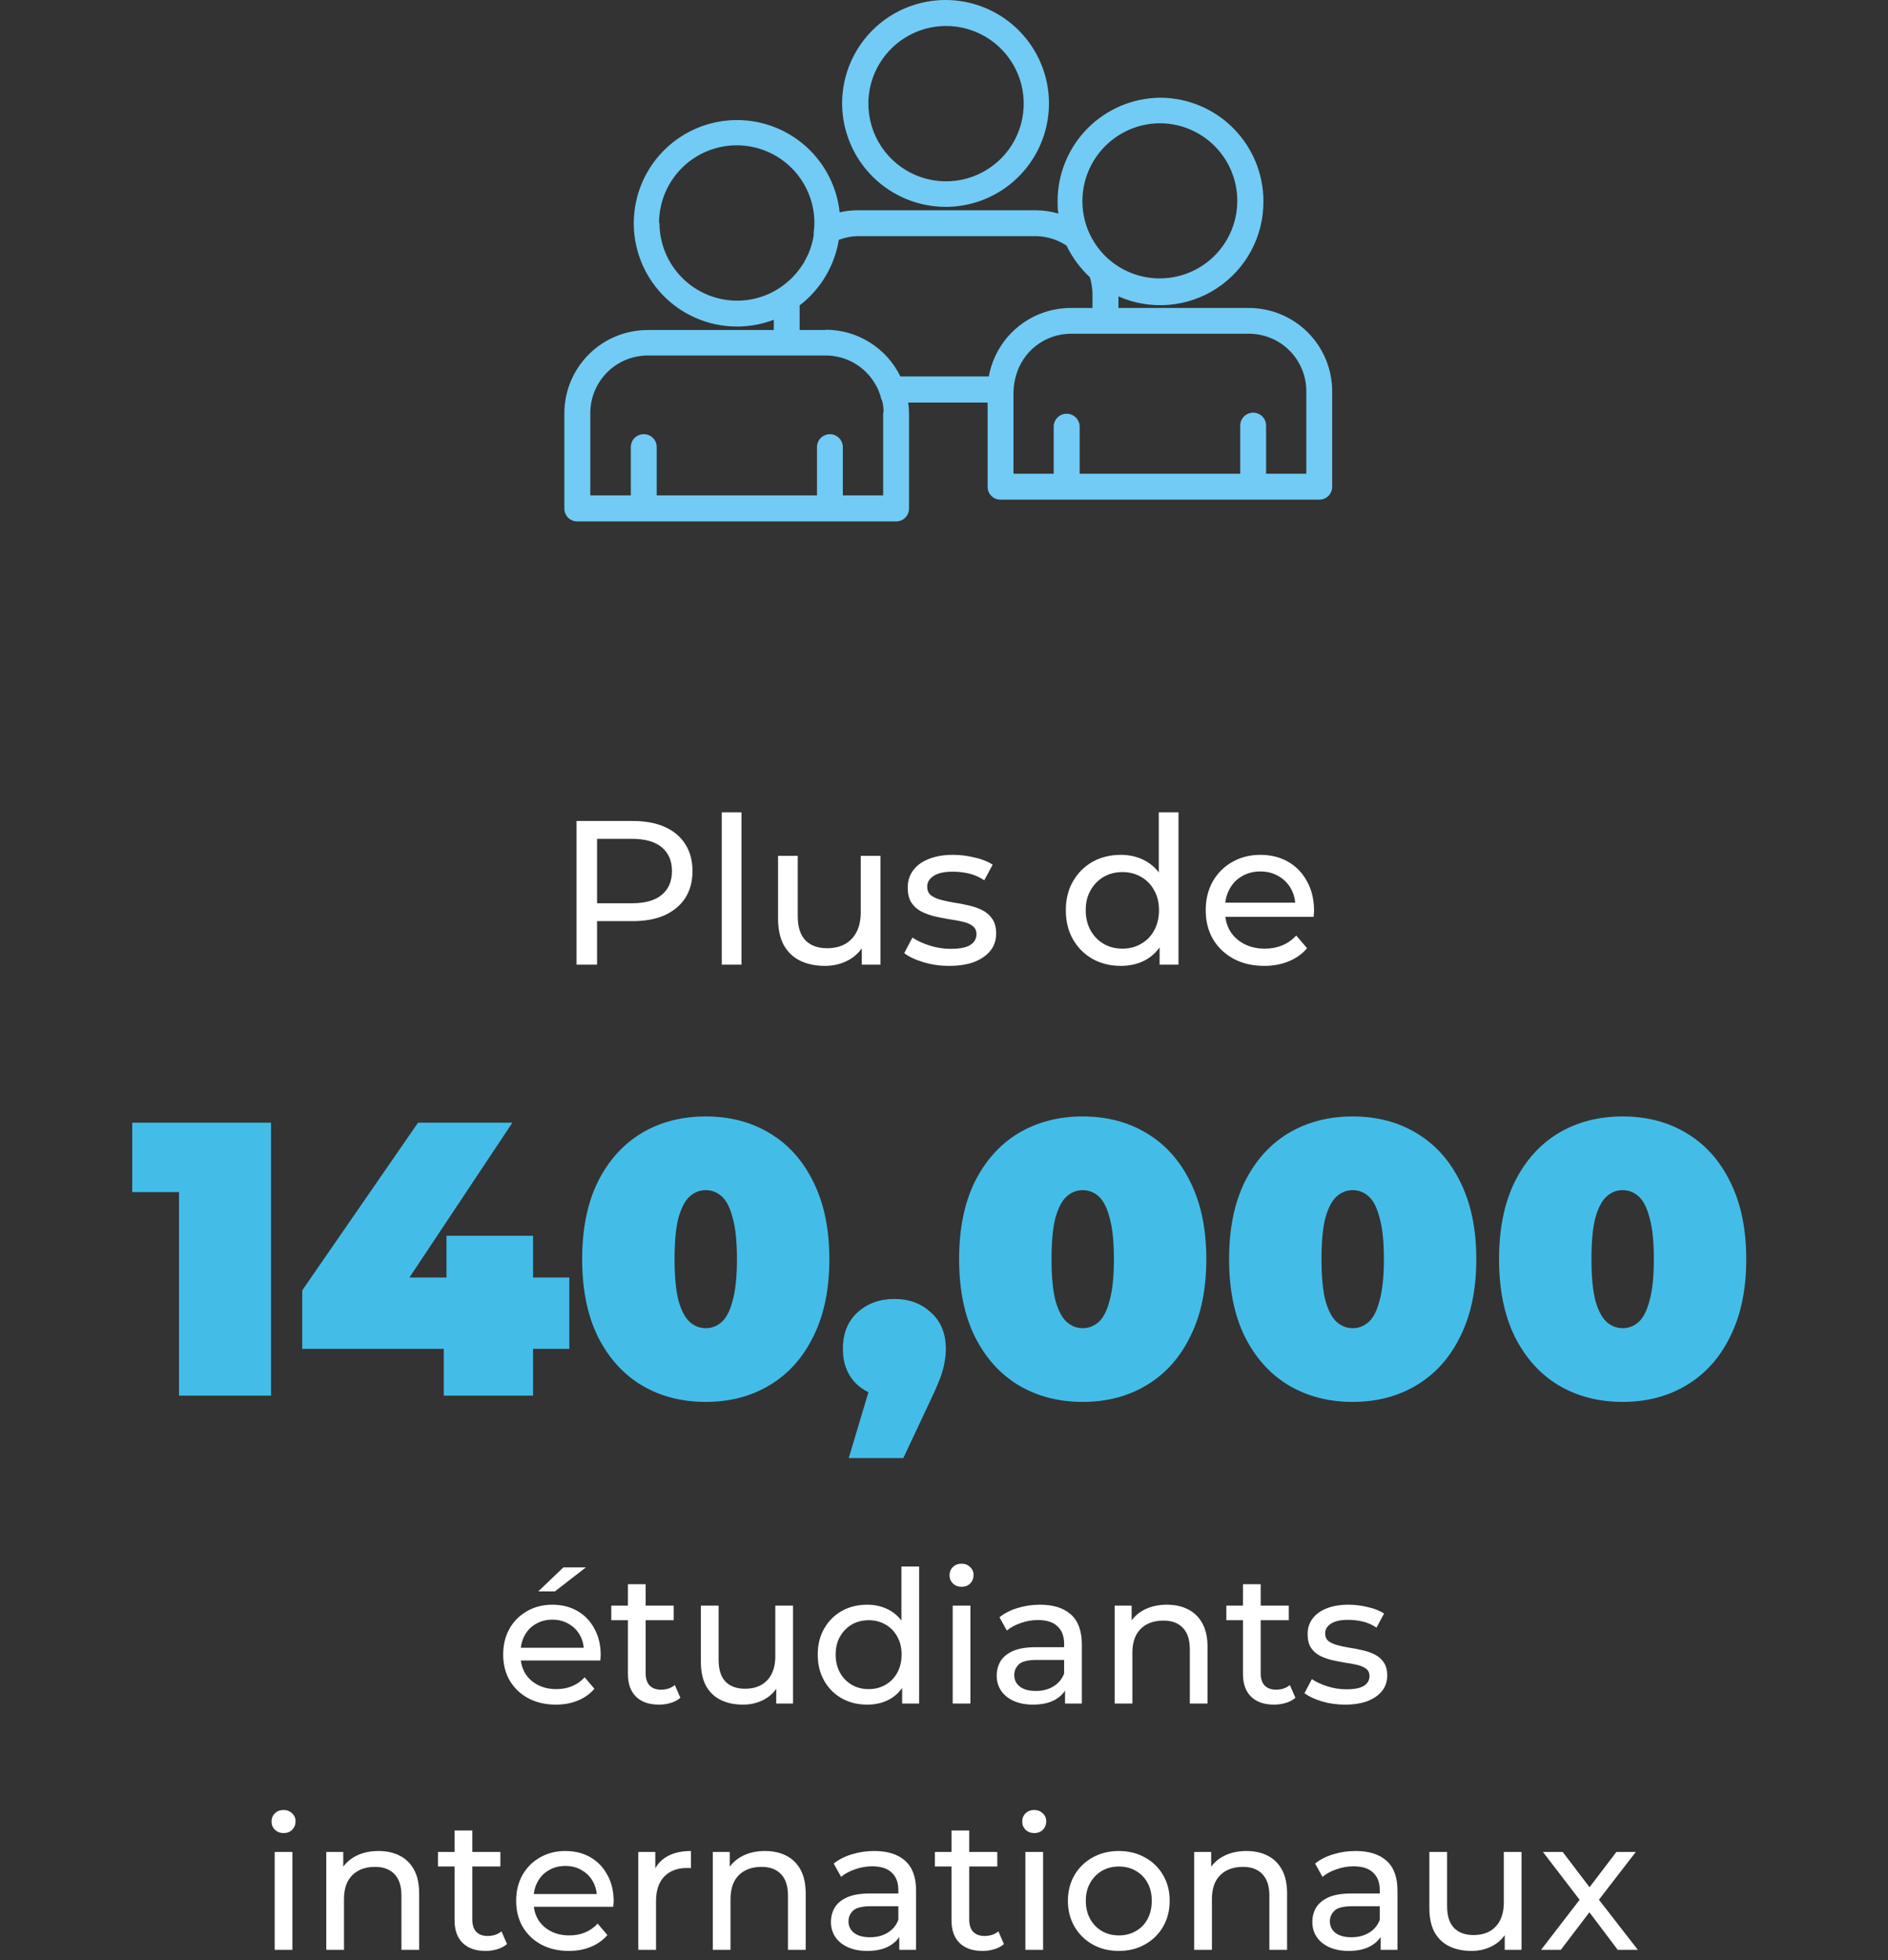 <svg xmlns="http://www.w3.org/2000/svg" width="184" height="191" viewBox="0 0 184 191" fill="none"><rect x="0" y="0" width="184" height="191" fill="#333333" stroke="none"/><path d="M26.77 190V180.46H28.498V190H26.77ZM27.634 178.624C27.298 178.624 27.016 178.516 26.788 178.3C26.572 178.084 26.464 177.82 26.464 177.508C26.464 177.184 26.572 176.914 26.788 176.698C27.016 176.482 27.298 176.374 27.634 176.374C27.97 176.374 28.246 176.482 28.462 176.698C28.69 176.902 28.804 177.16 28.804 177.472C28.804 177.796 28.696 178.072 28.48 178.3C28.264 178.516 27.982 178.624 27.634 178.624ZM36.891 180.37C37.671 180.37 38.355 180.52 38.943 180.82C39.543 181.12 40.011 181.576 40.347 182.188C40.683 182.8 40.851 183.574 40.851 184.51V190H39.123V184.708C39.123 183.784 38.895 183.088 38.439 182.62C37.995 182.152 37.365 181.918 36.549 181.918C35.937 181.918 35.403 182.038 34.947 182.278C34.491 182.518 34.137 182.872 33.885 183.34C33.645 183.808 33.525 184.39 33.525 185.086V190H31.797V180.46H33.453V183.034L33.183 182.35C33.495 181.726 33.975 181.24 34.623 180.892C35.271 180.544 36.027 180.37 36.891 180.37ZM47.325 190.108C46.365 190.108 45.621 189.85 45.093 189.334C44.565 188.818 44.301 188.08 44.301 187.12V178.372H46.029V187.048C46.029 187.564 46.155 187.96 46.407 188.236C46.671 188.512 47.043 188.65 47.523 188.65C48.063 188.65 48.513 188.5 48.873 188.2L49.413 189.442C49.149 189.67 48.831 189.838 48.459 189.946C48.099 190.054 47.721 190.108 47.325 190.108ZM42.681 181.882V180.46H48.765V181.882H42.681ZM55.434 190.108C54.414 190.108 53.514 189.898 52.734 189.478C51.966 189.058 51.366 188.482 50.934 187.75C50.514 187.018 50.304 186.178 50.304 185.23C50.304 184.282 50.508 183.442 50.916 182.71C51.336 181.978 51.906 181.408 52.626 181C53.358 180.58 54.18 180.37 55.092 180.37C56.016 180.37 56.832 180.574 57.54 180.982C58.248 181.39 58.8 181.966 59.196 182.71C59.604 183.442 59.808 184.3 59.808 185.284C59.808 185.356 59.802 185.44 59.79 185.536C59.79 185.632 59.784 185.722 59.772 185.806H51.654V184.564H58.872L58.17 184.996C58.182 184.384 58.056 183.838 57.792 183.358C57.528 182.878 57.162 182.506 56.694 182.242C56.238 181.966 55.704 181.828 55.092 181.828C54.492 181.828 53.958 181.966 53.49 182.242C53.022 182.506 52.656 182.884 52.392 183.376C52.128 183.856 51.996 184.408 51.996 185.032V185.32C51.996 185.956 52.14 186.526 52.428 187.03C52.728 187.522 53.142 187.906 53.67 188.182C54.198 188.458 54.804 188.596 55.488 188.596C56.052 188.596 56.562 188.5 57.018 188.308C57.486 188.116 57.894 187.828 58.242 187.444L59.196 188.56C58.764 189.064 58.224 189.448 57.576 189.712C56.94 189.976 56.226 190.108 55.434 190.108ZM62.207 190V180.46H63.863V183.052L63.701 182.404C63.965 181.744 64.409 181.24 65.033 180.892C65.657 180.544 66.425 180.37 67.337 180.37V182.044C67.265 182.032 67.193 182.026 67.121 182.026C67.061 182.026 67.001 182.026 66.941 182.026C66.017 182.026 65.285 182.302 64.745 182.854C64.205 183.406 63.935 184.204 63.935 185.248V190H62.207ZM74.561 180.37C75.341 180.37 76.025 180.52 76.613 180.82C77.213 181.12 77.681 181.576 78.017 182.188C78.353 182.8 78.521 183.574 78.521 184.51V190H76.793V184.708C76.793 183.784 76.565 183.088 76.109 182.62C75.665 182.152 75.035 181.918 74.219 181.918C73.607 181.918 73.073 182.038 72.617 182.278C72.161 182.518 71.807 182.872 71.555 183.34C71.315 183.808 71.195 184.39 71.195 185.086V190H69.467V180.46H71.123V183.034L70.853 182.35C71.165 181.726 71.645 181.24 72.293 180.892C72.941 180.544 73.697 180.37 74.561 180.37ZM87.641 190V187.984L87.551 187.606V184.168C87.551 183.436 87.335 182.872 86.903 182.476C86.483 182.068 85.847 181.864 84.995 181.864C84.431 181.864 83.879 181.96 83.339 182.152C82.799 182.332 82.343 182.578 81.971 182.89L81.251 181.594C81.743 181.198 82.331 180.898 83.015 180.694C83.711 180.478 84.437 180.37 85.193 180.37C86.501 180.37 87.509 180.688 88.217 181.324C88.925 181.96 89.279 182.932 89.279 184.24V190H87.641ZM84.509 190.108C83.801 190.108 83.177 189.988 82.637 189.748C82.109 189.508 81.701 189.178 81.413 188.758C81.125 188.326 80.981 187.84 80.981 187.3C80.981 186.784 81.101 186.316 81.341 185.896C81.593 185.476 81.995 185.14 82.547 184.888C83.111 184.636 83.867 184.51 84.815 184.51H87.839V185.752H84.887C84.023 185.752 83.441 185.896 83.141 186.184C82.841 186.472 82.691 186.82 82.691 187.228C82.691 187.696 82.877 188.074 83.249 188.362C83.621 188.638 84.137 188.776 84.797 188.776C85.445 188.776 86.009 188.632 86.489 188.344C86.981 188.056 87.335 187.636 87.551 187.084L87.893 188.272C87.665 188.836 87.263 189.286 86.687 189.622C86.111 189.946 85.385 190.108 84.509 190.108ZM95.753 190.108C94.793 190.108 94.049 189.85 93.521 189.334C92.993 188.818 92.729 188.08 92.729 187.12V178.372H94.457V187.048C94.457 187.564 94.583 187.96 94.835 188.236C95.099 188.512 95.471 188.65 95.951 188.65C96.491 188.65 96.941 188.5 97.301 188.2L97.841 189.442C97.577 189.67 97.259 189.838 96.887 189.946C96.527 190.054 96.149 190.108 95.753 190.108ZM91.109 181.882V180.46H97.193V181.882H91.109ZM99.93 190V180.46H101.658V190H99.93ZM100.794 178.624C100.458 178.624 100.176 178.516 99.948 178.3C99.732 178.084 99.624 177.82 99.624 177.508C99.624 177.184 99.732 176.914 99.948 176.698C100.176 176.482 100.458 176.374 100.794 176.374C101.13 176.374 101.406 176.482 101.622 176.698C101.85 176.902 101.964 177.16 101.964 177.472C101.964 177.796 101.856 178.072 101.64 178.3C101.424 178.516 101.142 178.624 100.794 178.624ZM109.043 190.108C108.083 190.108 107.231 189.898 106.487 189.478C105.743 189.058 105.155 188.482 104.723 187.75C104.291 187.006 104.075 186.166 104.075 185.23C104.075 184.282 104.291 183.442 104.723 182.71C105.155 181.978 105.743 181.408 106.487 181C107.231 180.58 108.083 180.37 109.043 180.37C109.991 180.37 110.837 180.58 111.581 181C112.337 181.408 112.925 181.978 113.345 182.71C113.777 183.43 113.993 184.27 113.993 185.23C113.993 186.178 113.777 187.018 113.345 187.75C112.925 188.482 112.337 189.058 111.581 189.478C110.837 189.898 109.991 190.108 109.043 190.108ZM109.043 188.596C109.655 188.596 110.201 188.458 110.681 188.182C111.173 187.906 111.557 187.516 111.833 187.012C112.109 186.496 112.247 185.902 112.247 185.23C112.247 184.546 112.109 183.958 111.833 183.466C111.557 182.962 111.173 182.572 110.681 182.296C110.201 182.02 109.655 181.882 109.043 181.882C108.431 181.882 107.885 182.02 107.405 182.296C106.925 182.572 106.541 182.962 106.253 183.466C105.965 183.958 105.821 184.546 105.821 185.23C105.821 185.902 105.965 186.496 106.253 187.012C106.541 187.516 106.925 187.906 107.405 188.182C107.885 188.458 108.431 188.596 109.043 188.596ZM121.477 180.37C122.257 180.37 122.941 180.52 123.529 180.82C124.129 181.12 124.597 181.576 124.933 182.188C125.269 182.8 125.437 183.574 125.437 184.51V190H123.709V184.708C123.709 183.784 123.481 183.088 123.025 182.62C122.581 182.152 121.951 181.918 121.135 181.918C120.523 181.918 119.989 182.038 119.533 182.278C119.077 182.518 118.723 182.872 118.471 183.34C118.231 183.808 118.111 184.39 118.111 185.086V190H116.383V180.46H118.039V183.034L117.769 182.35C118.081 181.726 118.561 181.24 119.209 180.892C119.857 180.544 120.613 180.37 121.477 180.37ZM134.557 190V187.984L134.467 187.606V184.168C134.467 183.436 134.251 182.872 133.819 182.476C133.399 182.068 132.763 181.864 131.911 181.864C131.347 181.864 130.795 181.96 130.255 182.152C129.715 182.332 129.259 182.578 128.887 182.89L128.167 181.594C128.659 181.198 129.247 180.898 129.931 180.694C130.627 180.478 131.353 180.37 132.109 180.37C133.417 180.37 134.425 180.688 135.133 181.324C135.841 181.96 136.195 182.932 136.195 184.24V190H134.557ZM131.425 190.108C130.717 190.108 130.093 189.988 129.553 189.748C129.025 189.508 128.617 189.178 128.329 188.758C128.041 188.326 127.897 187.84 127.897 187.3C127.897 186.784 128.017 186.316 128.257 185.896C128.509 185.476 128.911 185.14 129.463 184.888C130.027 184.636 130.783 184.51 131.731 184.51H134.755V185.752H131.803C130.939 185.752 130.357 185.896 130.057 186.184C129.757 186.472 129.607 186.82 129.607 187.228C129.607 187.696 129.793 188.074 130.165 188.362C130.537 188.638 131.053 188.776 131.713 188.776C132.361 188.776 132.925 188.632 133.405 188.344C133.897 188.056 134.251 187.636 134.467 187.084L134.809 188.272C134.581 188.836 134.179 189.286 133.603 189.622C133.027 189.946 132.301 190.108 131.425 190.108ZM143.407 190.108C142.591 190.108 141.871 189.958 141.247 189.658C140.635 189.358 140.155 188.902 139.807 188.29C139.471 187.666 139.303 186.886 139.303 185.95V180.46H141.031V185.752C141.031 186.688 141.253 187.39 141.697 187.858C142.153 188.326 142.789 188.56 143.605 188.56C144.205 188.56 144.727 188.44 145.171 188.2C145.615 187.948 145.957 187.588 146.197 187.12C146.437 186.64 146.557 186.064 146.557 185.392V180.46H148.285V190H146.647V187.426L146.917 188.11C146.605 188.746 146.137 189.238 145.513 189.586C144.889 189.934 144.187 190.108 143.407 190.108ZM150.189 190L154.293 184.672L154.275 185.554L150.369 180.46H152.295L155.283 184.384H154.545L157.533 180.46H159.423L155.463 185.59L155.481 184.672L159.621 190H157.659L154.509 185.824L155.211 185.932L152.115 190H150.189Z" fill="white"></path><path d="M54.169 166.108C53.149 166.108 52.249 165.898 51.469 165.478C50.701 165.058 50.101 164.482 49.669 163.75C49.249 163.018 49.039 162.178 49.039 161.23C49.039 160.282 49.243 159.442 49.651 158.71C50.071 157.978 50.641 157.408 51.361 157C52.093 156.58 52.915 156.37 53.827 156.37C54.751 156.37 55.567 156.574 56.275 156.982C56.983 157.39 57.535 157.966 57.931 158.71C58.339 159.442 58.543 160.3 58.543 161.284C58.543 161.356 58.537 161.44 58.525 161.536C58.525 161.632 58.519 161.722 58.507 161.806H50.389V160.564H57.607L56.905 160.996C56.917 160.384 56.791 159.838 56.527 159.358C56.263 158.878 55.897 158.506 55.429 158.242C54.973 157.966 54.439 157.828 53.827 157.828C53.227 157.828 52.693 157.966 52.225 158.242C51.757 158.506 51.391 158.884 51.127 159.376C50.863 159.856 50.731 160.408 50.731 161.032V161.32C50.731 161.956 50.875 162.526 51.163 163.03C51.463 163.522 51.877 163.906 52.405 164.182C52.933 164.458 53.539 164.596 54.223 164.596C54.787 164.596 55.297 164.5 55.753 164.308C56.221 164.116 56.629 163.828 56.977 163.444L57.931 164.56C57.499 165.064 56.959 165.448 56.311 165.712C55.675 165.976 54.961 166.108 54.169 166.108ZM52.459 155.074L54.907 152.734H57.103L54.079 155.074H52.459ZM64.219 166.108C63.259 166.108 62.515 165.85 61.987 165.334C61.459 164.818 61.195 164.08 61.195 163.12V154.372H62.923V163.048C62.923 163.564 63.049 163.96 63.301 164.236C63.565 164.512 63.937 164.65 64.417 164.65C64.957 164.65 65.407 164.5 65.767 164.2L66.307 165.442C66.043 165.67 65.725 165.838 65.353 165.946C64.993 166.054 64.615 166.108 64.219 166.108ZM59.575 157.882V156.46H65.659V157.882H59.575ZM72.41 166.108C71.594 166.108 70.874 165.958 70.25 165.658C69.638 165.358 69.158 164.902 68.81 164.29C68.474 163.666 68.306 162.886 68.306 161.95V156.46H70.034V161.752C70.034 162.688 70.256 163.39 70.7 163.858C71.156 164.326 71.792 164.56 72.608 164.56C73.208 164.56 73.73 164.44 74.174 164.2C74.618 163.948 74.96 163.588 75.2 163.12C75.44 162.64 75.56 162.064 75.56 161.392V156.46H77.288V166H75.65V163.426L75.92 164.11C75.608 164.746 75.14 165.238 74.516 165.586C73.892 165.934 73.19 166.108 72.41 166.108ZM84.519 166.108C83.596 166.108 82.767 165.904 82.035 165.496C81.316 165.088 80.746 164.518 80.326 163.786C79.906 163.054 79.695 162.202 79.695 161.23C79.695 160.258 79.906 159.412 80.326 158.692C80.746 157.96 81.316 157.39 82.035 156.982C82.767 156.574 83.596 156.37 84.519 156.37C85.323 156.37 86.049 156.55 86.698 156.91C87.346 157.27 87.862 157.81 88.246 158.53C88.641 159.25 88.84 160.15 88.84 161.23C88.84 162.31 88.647 163.21 88.263 163.93C87.891 164.65 87.382 165.196 86.734 165.568C86.085 165.928 85.347 166.108 84.519 166.108ZM84.663 164.596C85.263 164.596 85.803 164.458 86.284 164.182C86.775 163.906 87.159 163.516 87.436 163.012C87.724 162.496 87.868 161.902 87.868 161.23C87.868 160.546 87.724 159.958 87.436 159.466C87.159 158.962 86.775 158.572 86.284 158.296C85.803 158.02 85.263 157.882 84.663 157.882C84.052 157.882 83.505 158.02 83.025 158.296C82.546 158.572 82.162 158.962 81.874 159.466C81.585 159.958 81.442 160.546 81.442 161.23C81.442 161.902 81.585 162.496 81.874 163.012C82.162 163.516 82.546 163.906 83.025 164.182C83.505 164.458 84.052 164.596 84.663 164.596ZM87.921 166V163.426L88.029 161.212L87.85 158.998V152.644H89.578V166H87.921ZM92.847 166V156.46H94.575V166H92.847ZM93.711 154.624C93.375 154.624 93.093 154.516 92.865 154.3C92.649 154.084 92.541 153.82 92.541 153.508C92.541 153.184 92.649 152.914 92.865 152.698C93.093 152.482 93.375 152.374 93.711 152.374C94.047 152.374 94.323 152.482 94.539 152.698C94.767 152.902 94.881 153.16 94.881 153.472C94.881 153.796 94.773 154.072 94.557 154.3C94.341 154.516 94.059 154.624 93.711 154.624ZM103.796 166V163.984L103.706 163.606V160.168C103.706 159.436 103.49 158.872 103.058 158.476C102.638 158.068 102.002 157.864 101.15 157.864C100.586 157.864 100.034 157.96 99.494 158.152C98.954 158.332 98.498 158.578 98.126 158.89L97.406 157.594C97.898 157.198 98.486 156.898 99.17 156.694C99.866 156.478 100.592 156.37 101.348 156.37C102.656 156.37 103.664 156.688 104.372 157.324C105.08 157.96 105.434 158.932 105.434 160.24V166H103.796ZM100.664 166.108C99.956 166.108 99.332 165.988 98.792 165.748C98.264 165.508 97.856 165.178 97.568 164.758C97.28 164.326 97.136 163.84 97.136 163.3C97.136 162.784 97.256 162.316 97.496 161.896C97.748 161.476 98.15 161.14 98.702 160.888C99.266 160.636 100.022 160.51 100.97 160.51H103.994V161.752H101.042C100.178 161.752 99.596 161.896 99.296 162.184C98.996 162.472 98.846 162.82 98.846 163.228C98.846 163.696 99.032 164.074 99.404 164.362C99.776 164.638 100.292 164.776 100.952 164.776C101.6 164.776 102.164 164.632 102.644 164.344C103.136 164.056 103.49 163.636 103.706 163.084L104.048 164.272C103.82 164.836 103.418 165.286 102.842 165.622C102.266 165.946 101.54 166.108 100.664 166.108ZM113.726 156.37C114.506 156.37 115.19 156.52 115.778 156.82C116.378 157.12 116.846 157.576 117.182 158.188C117.518 158.8 117.686 159.574 117.686 160.51V166H115.958V160.708C115.958 159.784 115.73 159.088 115.274 158.62C114.83 158.152 114.2 157.918 113.384 157.918C112.772 157.918 112.238 158.038 111.782 158.278C111.326 158.518 110.972 158.872 110.72 159.34C110.48 159.808 110.36 160.39 110.36 161.086V166H108.632V156.46H110.288V159.034L110.018 158.35C110.33 157.726 110.81 157.24 111.458 156.892C112.106 156.544 112.862 156.37 113.726 156.37ZM124.16 166.108C123.2 166.108 122.456 165.85 121.928 165.334C121.4 164.818 121.136 164.08 121.136 163.12V154.372H122.864V163.048C122.864 163.564 122.99 163.96 123.242 164.236C123.506 164.512 123.878 164.65 124.358 164.65C124.898 164.65 125.348 164.5 125.708 164.2L126.248 165.442C125.984 165.67 125.666 165.838 125.294 165.946C124.934 166.054 124.556 166.108 124.16 166.108ZM119.516 157.882V156.46H125.6V157.882H119.516ZM131.073 166.108C130.281 166.108 129.525 166 128.805 165.784C128.097 165.568 127.539 165.304 127.131 164.992L127.851 163.624C128.259 163.9 128.763 164.134 129.363 164.326C129.963 164.518 130.575 164.614 131.199 164.614C132.003 164.614 132.579 164.5 132.927 164.272C133.287 164.044 133.467 163.726 133.467 163.318C133.467 163.018 133.359 162.784 133.143 162.616C132.927 162.448 132.639 162.322 132.279 162.238C131.931 162.154 131.541 162.082 131.109 162.022C130.677 161.95 130.245 161.866 129.813 161.77C129.381 161.662 128.985 161.518 128.625 161.338C128.265 161.146 127.977 160.888 127.761 160.564C127.545 160.228 127.437 159.784 127.437 159.232C127.437 158.656 127.599 158.152 127.923 157.72C128.247 157.288 128.703 156.958 129.291 156.73C129.891 156.49 130.599 156.37 131.415 156.37C132.039 156.37 132.669 156.448 133.305 156.604C133.953 156.748 134.481 156.958 134.889 157.234L134.151 158.602C133.719 158.314 133.269 158.116 132.801 158.008C132.333 157.9 131.865 157.846 131.397 157.846C130.641 157.846 130.077 157.972 129.705 158.224C129.333 158.464 129.147 158.776 129.147 159.16C129.147 159.484 129.255 159.736 129.471 159.916C129.699 160.084 129.987 160.216 130.335 160.312C130.695 160.408 131.091 160.492 131.523 160.564C131.955 160.624 132.387 160.708 132.819 160.816C133.251 160.912 133.641 161.05 133.989 161.23C134.349 161.41 134.637 161.662 134.853 161.986C135.081 162.31 135.195 162.742 135.195 163.282C135.195 163.858 135.027 164.356 134.691 164.776C134.355 165.196 133.881 165.526 133.269 165.766C132.657 165.994 131.925 166.108 131.073 166.108Z" fill="white"></path><path d="M17.447 136V112.516L21.285 116.164H12.887V109.4H26.415V136H17.447ZM29.454 131.44V125.74L40.74 109.4H49.936L39.068 125.74L34.888 124.486H55.484V131.44H29.454ZM43.248 136V131.44L43.514 124.486V120.42H51.95V136H43.248ZM68.781 136.608C66.425 136.608 64.335 136.063 62.511 134.974C60.712 133.885 59.294 132.301 58.255 130.224C57.242 128.147 56.735 125.639 56.735 122.7C56.735 119.761 57.242 117.253 58.255 115.176C59.294 113.099 60.712 111.515 62.511 110.426C64.335 109.337 66.425 108.792 68.781 108.792C71.137 108.792 73.214 109.337 75.013 110.426C76.837 111.515 78.255 113.099 79.269 115.176C80.308 117.253 80.827 119.761 80.827 122.7C80.827 125.639 80.308 128.147 79.269 130.224C78.255 132.301 76.837 133.885 75.013 134.974C73.214 136.063 71.137 136.608 68.781 136.608ZM68.781 129.426C69.364 129.426 69.883 129.223 70.339 128.818C70.795 128.413 71.15 127.716 71.403 126.728C71.681 125.74 71.821 124.397 71.821 122.7C71.821 120.977 71.681 119.635 71.403 118.672C71.15 117.684 70.795 116.987 70.339 116.582C69.883 116.177 69.364 115.974 68.781 115.974C68.198 115.974 67.679 116.177 67.223 116.582C66.767 116.987 66.4 117.684 66.121 118.672C65.868 119.635 65.741 120.977 65.741 122.7C65.741 124.397 65.868 125.74 66.121 126.728C66.4 127.716 66.767 128.413 67.223 128.818C67.679 129.223 68.198 129.426 68.781 129.426ZM82.717 142.08L85.909 131.402L87.163 136.19C85.693 136.19 84.49 135.772 83.553 134.936C82.615 134.075 82.147 132.909 82.147 131.44C82.147 129.945 82.615 128.767 83.553 127.906C84.515 127.019 85.719 126.576 87.163 126.576C88.607 126.576 89.797 127.019 90.735 127.906C91.697 128.767 92.179 129.945 92.179 131.44C92.179 131.845 92.141 132.251 92.065 132.656C92.014 133.061 91.887 133.555 91.685 134.138C91.482 134.695 91.153 135.455 90.697 136.418L88.037 142.08H82.717ZM105.519 136.608C103.163 136.608 101.073 136.063 99.249 134.974C97.45 133.885 96.032 132.301 94.993 130.224C93.98 128.147 93.473 125.639 93.473 122.7C93.473 119.761 93.98 117.253 94.993 115.176C96.032 113.099 97.45 111.515 99.249 110.426C101.073 109.337 103.163 108.792 105.519 108.792C107.875 108.792 109.952 109.337 111.751 110.426C113.575 111.515 114.994 113.099 116.007 115.176C117.046 117.253 117.565 119.761 117.565 122.7C117.565 125.639 117.046 128.147 116.007 130.224C114.994 132.301 113.575 133.885 111.751 134.974C109.952 136.063 107.875 136.608 105.519 136.608ZM105.519 129.426C106.102 129.426 106.621 129.223 107.077 128.818C107.533 128.413 107.888 127.716 108.141 126.728C108.42 125.74 108.559 124.397 108.559 122.7C108.559 120.977 108.42 119.635 108.141 118.672C107.888 117.684 107.533 116.987 107.077 116.582C106.621 116.177 106.102 115.974 105.519 115.974C104.936 115.974 104.417 116.177 103.961 116.582C103.505 116.987 103.138 117.684 102.859 118.672C102.606 119.635 102.479 120.977 102.479 122.7C102.479 124.397 102.606 125.74 102.859 126.728C103.138 127.716 103.505 128.413 103.961 128.818C104.417 129.223 104.936 129.426 105.519 129.426ZM131.83 136.608C129.474 136.608 127.384 136.063 125.56 134.974C123.761 133.885 122.342 132.301 121.304 130.224C120.29 128.147 119.784 125.639 119.784 122.7C119.784 119.761 120.29 117.253 121.304 115.176C122.342 113.099 123.761 111.515 125.56 110.426C127.384 109.337 129.474 108.792 131.83 108.792C134.186 108.792 136.263 109.337 138.062 110.426C139.886 111.515 141.304 113.099 142.318 115.176C143.356 117.253 143.876 119.761 143.876 122.7C143.876 125.639 143.356 128.147 142.318 130.224C141.304 132.301 139.886 133.885 138.062 134.974C136.263 136.063 134.186 136.608 131.83 136.608ZM131.83 129.426C132.412 129.426 132.932 129.223 133.388 128.818C133.844 128.413 134.198 127.716 134.452 126.728C134.73 125.74 134.87 124.397 134.87 122.7C134.87 120.977 134.73 119.635 134.452 118.672C134.198 117.684 133.844 116.987 133.388 116.582C132.932 116.177 132.412 115.974 131.83 115.974C131.247 115.974 130.728 116.177 130.272 116.582C129.816 116.987 129.448 117.684 129.17 118.672C128.916 119.635 128.79 120.977 128.79 122.7C128.79 124.397 128.916 125.74 129.17 126.728C129.448 127.716 129.816 128.413 130.272 128.818C130.728 129.223 131.247 129.426 131.83 129.426ZM158.14 136.608C155.784 136.608 153.694 136.063 151.87 134.974C150.072 133.885 148.653 132.301 147.614 130.224C146.601 128.147 146.094 125.639 146.094 122.7C146.094 119.761 146.601 117.253 147.614 115.176C148.653 113.099 150.072 111.515 151.87 110.426C153.694 109.337 155.784 108.792 158.14 108.792C160.496 108.792 162.574 109.337 164.372 110.426C166.196 111.515 167.615 113.099 168.628 115.176C169.667 117.253 170.186 119.761 170.186 122.7C170.186 125.639 169.667 128.147 168.628 130.224C167.615 132.301 166.196 133.885 164.372 134.974C162.574 136.063 160.496 136.608 158.14 136.608ZM158.14 129.426C158.723 129.426 159.242 129.223 159.698 128.818C160.154 128.413 160.509 127.716 160.762 126.728C161.041 125.74 161.18 124.397 161.18 122.7C161.18 120.977 161.041 119.635 160.762 118.672C160.509 117.684 160.154 116.987 159.698 116.582C159.242 116.177 158.723 115.974 158.14 115.974C157.558 115.974 157.038 116.177 156.582 116.582C156.126 116.987 155.759 117.684 155.48 118.672C155.227 119.635 155.1 120.977 155.1 122.7C155.1 124.397 155.227 125.74 155.48 126.728C155.759 127.716 156.126 128.413 156.582 128.818C157.038 129.223 157.558 129.426 158.14 129.426Z" fill="#43BDE7"></path><path d="M92.2 2.53C93.697 2.53 95.161 2.974 96.406 3.806C97.65 4.637 98.621 5.82 99.194 7.203C99.767 8.586 99.916 10.108 99.624 11.577C99.332 13.045 98.611 14.394 97.553 15.453C96.494 16.511 95.145 17.232 93.677 17.524C92.208 17.817 90.686 17.667 89.303 17.094C87.92 16.521 86.737 15.55 85.906 14.306C85.074 13.061 84.63 11.597 84.63 10.1C84.632 8.093 85.431 6.169 86.85 4.75C88.269 3.331 90.193 2.533 92.2 2.53ZM92.2 20.16C94.192 20.15 96.137 19.55 97.788 18.435C99.44 17.321 100.724 15.742 101.479 13.898C102.233 12.054 102.425 10.028 102.029 8.076C101.632 6.123 100.666 4.332 99.253 2.928C97.839 1.524 96.041 0.57 94.086 0.188C92.13 -0.195 90.106 0.01 88.267 0.778C86.428 1.545 84.859 2.84 83.755 4.5C82.653 6.159 82.066 8.108 82.07 10.1C82.083 12.776 83.157 15.338 85.056 17.224C86.955 19.109 89.524 20.165 92.2 20.16Z" fill="#71CBF4"></path><path d="M127.31 46.16H123.39V41.47C123.39 41.136 123.257 40.815 123.021 40.579C122.785 40.343 122.464 40.21 122.13 40.21C121.796 40.21 121.475 40.343 121.239 40.579C121.003 40.815 120.87 41.136 120.87 41.47V46.16H105.22V41.47C105.192 41.154 105.046 40.86 104.812 40.645C104.578 40.431 104.272 40.312 103.955 40.312C103.638 40.312 103.332 40.431 103.098 40.645C102.864 40.86 102.718 41.154 102.69 41.47V46.16H98.77V38.16C98.78 37.871 98.81 37.584 98.86 37.3C98.892 37.087 98.939 36.877 99 36.67C99.312 35.481 100.009 34.428 100.982 33.678C101.956 32.927 103.151 32.52 104.38 32.52H121.72C122.455 32.521 123.183 32.667 123.862 32.95C124.541 33.233 125.158 33.646 125.677 34.167C126.196 34.688 126.607 35.306 126.888 35.986C127.168 36.666 127.311 37.395 127.31 38.13V46.13V46.16ZM80.47 32.16H77.93V29.76C79.971 28.194 81.337 25.909 81.75 23.37C82.317 23.156 82.915 23.034 83.52 23.01H100.88C101.968 23.01 103.032 23.33 103.94 23.93C104.498 25.089 105.268 26.134 106.21 27.01C106.372 27.525 106.459 28.06 106.47 28.6V30.01H104.37C102.466 30.006 100.62 30.671 99.158 31.891C97.695 33.11 96.708 34.806 96.37 36.68H87.75C87.084 35.316 86.048 34.167 84.761 33.363C83.475 32.558 81.988 32.131 80.47 32.13M86.07 40.27V48.27H82.14V43.57C82.14 43.236 82.007 42.915 81.771 42.679C81.535 42.443 81.214 42.31 80.88 42.31C80.546 42.31 80.225 42.443 79.989 42.679C79.753 42.915 79.62 43.236 79.62 43.57V48.27H64V43.57C64.001 43.404 63.97 43.24 63.907 43.086C63.844 42.933 63.751 42.793 63.634 42.676C63.517 42.559 63.377 42.466 63.224 42.403C63.07 42.34 62.906 42.309 62.74 42.31C62.574 42.309 62.41 42.34 62.256 42.403C62.103 42.466 61.963 42.559 61.846 42.676C61.729 42.793 61.636 42.933 61.573 43.086C61.51 43.24 61.479 43.404 61.48 43.57V48.27H57.53V40.23C57.535 38.749 58.126 37.33 59.173 36.283C60.22 35.236 61.639 34.645 63.12 34.64H80.47C81.286 34.64 82.093 34.819 82.832 35.165C83.572 35.51 84.226 36.014 84.75 36.64C85.022 36.972 85.26 37.33 85.46 37.71L85.52 37.83C85.59 37.98 85.65 38.13 85.71 38.29C85.77 38.45 85.82 38.63 85.87 38.81C85.919 38.924 85.963 39.041 86 39.16C86.072 39.488 86.109 39.824 86.11 40.16M64.23 21.73C64.23 19.722 65.028 17.797 66.447 16.377C67.867 14.957 69.792 14.16 71.8 14.16C73.808 14.16 75.733 14.957 77.153 16.377C78.573 17.797 79.37 19.722 79.37 21.73C79.367 22.044 79.343 22.358 79.3 22.67V22.94C79.265 23.176 79.215 23.41 79.15 23.64L79.09 23.86C79.01 24.153 78.909 24.44 78.79 24.72C78.764 24.762 78.74 24.805 78.72 24.85C78.617 25.084 78.501 25.311 78.37 25.53C78.37 25.6 78.28 25.67 78.24 25.75C78.108 25.961 77.964 26.165 77.81 26.36L77.72 26.48C77.53 26.715 77.326 26.939 77.11 27.15C77.059 27.188 77.012 27.232 76.97 27.28C76.79 27.44 76.6 27.6 76.4 27.75L76.22 27.89C75.979 28.069 75.725 28.229 75.46 28.37C74.351 28.98 73.106 29.3 71.84 29.3C69.833 29.297 67.909 28.499 66.49 27.08C65.071 25.661 64.273 23.737 64.27 21.73M113 12.01C114.206 12.006 115.395 12.291 116.468 12.84C117.541 13.389 118.468 14.188 119.17 15.168C119.872 16.148 120.329 17.282 120.504 18.475C120.679 19.668 120.565 20.885 120.174 22.026C119.782 23.166 119.124 24.196 118.253 25.03C117.382 25.864 116.324 26.477 115.168 26.819C114.012 27.161 112.791 27.222 111.606 26.996C110.422 26.77 109.309 26.264 108.36 25.52C107.848 25.118 107.391 24.651 107 24.13C106.588 23.581 106.252 22.979 106 22.34C105.557 21.196 105.398 19.962 105.537 18.743C105.675 17.524 106.107 16.357 106.795 15.342C107.483 14.326 108.407 13.493 109.488 12.912C110.568 12.332 111.773 12.023 113 12.01ZM121.68 30.01H109V28.88C110.532 29.558 112.21 29.842 113.88 29.707C115.55 29.573 117.16 29.023 118.563 28.108C119.967 27.193 121.12 25.942 121.917 24.468C122.715 22.995 123.132 21.345 123.13 19.67V19.61C123.13 16.939 122.071 14.377 120.185 12.486C118.3 10.594 115.741 9.528 113.07 9.52C110.41 9.544 107.866 10.617 105.993 12.507C104.121 14.396 103.07 16.949 103.07 19.61C103.07 20.01 103.07 20.41 103.15 20.81C102.451 20.608 101.728 20.501 101 20.49H83.52C82.951 20.496 82.385 20.563 81.83 20.69C81.607 18.602 80.736 16.636 79.338 15.068C77.941 13.499 76.088 12.408 74.04 11.946C71.991 11.484 69.849 11.675 67.914 12.492C65.979 13.309 64.349 14.71 63.251 16.501C62.153 18.291 61.643 20.38 61.793 22.475C61.942 24.57 62.743 26.566 64.084 28.182C65.425 29.799 67.238 30.955 69.269 31.489C71.3 32.023 73.448 31.908 75.41 31.16V32.16H63.12C60.975 32.16 58.917 33.008 57.396 34.52C55.875 36.032 55.013 38.085 55 40.23V49.55C54.999 49.714 55.03 49.877 55.091 50.029C55.153 50.181 55.244 50.32 55.359 50.437C55.474 50.554 55.611 50.647 55.762 50.711C55.914 50.775 56.076 50.809 56.24 50.81H87.33C87.496 50.811 87.66 50.779 87.814 50.717C87.967 50.654 88.107 50.561 88.224 50.444C88.341 50.327 88.434 50.187 88.497 50.034C88.56 49.88 88.591 49.716 88.59 49.55V40.23C88.588 39.895 88.561 39.561 88.51 39.23H96.25V47.43C96.249 47.596 96.28 47.76 96.343 47.914C96.406 48.067 96.499 48.207 96.616 48.324C96.733 48.441 96.873 48.534 97.026 48.597C97.18 48.66 97.344 48.691 97.51 48.69H128.57C128.734 48.691 128.897 48.66 129.049 48.599C129.201 48.537 129.34 48.446 129.457 48.331C129.574 48.216 129.667 48.079 129.731 47.928C129.795 47.776 129.829 47.614 129.83 47.45V38.16C129.834 37.092 129.627 36.034 129.222 35.046C128.816 34.058 128.219 33.159 127.466 32.402C126.713 31.645 125.817 31.044 124.831 30.634C123.845 30.223 122.788 30.011 121.72 30.01" fill="#71CBF4"></path><path d="M56.188 94V80H61.648C62.875 80 63.921 80.193 64.788 80.58C65.655 80.967 66.321 81.527 66.788 82.26C67.255 82.993 67.488 83.867 67.488 84.88C67.488 85.893 67.255 86.767 66.788 87.5C66.321 88.22 65.655 88.78 64.788 89.18C63.921 89.567 62.875 89.76 61.648 89.76H57.288L58.188 88.82V94H56.188ZM58.188 89.02L57.288 88.02H61.588C62.868 88.02 63.835 87.747 64.488 87.2C65.155 86.653 65.488 85.88 65.488 84.88C65.488 83.88 65.155 83.107 64.488 82.56C63.835 82.013 62.868 81.74 61.588 81.74H57.288L58.188 80.74V89.02ZM70.341 94V79.16H72.261V94H70.341ZM80.387 94.12C79.481 94.12 78.681 93.953 77.987 93.62C77.307 93.287 76.774 92.78 76.387 92.1C76.014 91.407 75.827 90.54 75.827 89.5V83.4H77.747V89.28C77.747 90.32 77.994 91.1 78.487 91.62C78.994 92.14 79.701 92.4 80.607 92.4C81.274 92.4 81.854 92.267 82.347 92C82.841 91.72 83.221 91.32 83.487 90.8C83.754 90.267 83.887 89.627 83.887 88.88V83.4H85.807V94H83.987V91.14L84.287 91.9C83.941 92.607 83.421 93.153 82.727 93.54C82.034 93.927 81.254 94.12 80.387 94.12ZM92.503 94.12C91.623 94.12 90.783 94 89.983 93.76C89.196 93.52 88.576 93.227 88.123 92.88L88.923 91.36C89.376 91.667 89.936 91.927 90.603 92.14C91.269 92.353 91.949 92.46 92.643 92.46C93.536 92.46 94.176 92.333 94.563 92.08C94.963 91.827 95.163 91.473 95.163 91.02C95.163 90.687 95.043 90.427 94.803 90.24C94.563 90.053 94.243 89.913 93.843 89.82C93.456 89.727 93.023 89.647 92.543 89.58C92.063 89.5 91.583 89.407 91.103 89.3C90.623 89.18 90.183 89.02 89.783 88.82C89.383 88.607 89.063 88.32 88.823 87.96C88.583 87.587 88.463 87.093 88.463 86.48C88.463 85.84 88.643 85.28 89.003 84.8C89.363 84.32 89.869 83.953 90.523 83.7C91.189 83.433 91.976 83.3 92.883 83.3C93.576 83.3 94.276 83.387 94.983 83.56C95.703 83.72 96.289 83.953 96.743 84.26L95.923 85.78C95.443 85.46 94.943 85.24 94.423 85.12C93.903 85 93.383 84.94 92.863 84.94C92.023 84.94 91.396 85.08 90.983 85.36C90.569 85.627 90.363 85.973 90.363 86.4C90.363 86.76 90.483 87.04 90.723 87.24C90.976 87.427 91.296 87.573 91.683 87.68C92.083 87.787 92.523 87.88 93.003 87.96C93.483 88.027 93.963 88.12 94.443 88.24C94.923 88.347 95.356 88.5 95.743 88.7C96.143 88.9 96.463 89.18 96.703 89.54C96.956 89.9 97.083 90.38 97.083 90.98C97.083 91.62 96.896 92.173 96.523 92.64C96.149 93.107 95.623 93.473 94.943 93.74C94.263 93.993 93.449 94.12 92.503 94.12ZM109.233 94.12C108.207 94.12 107.287 93.893 106.473 93.44C105.673 92.987 105.04 92.353 104.573 91.54C104.107 90.727 103.873 89.78 103.873 88.7C103.873 87.62 104.107 86.68 104.573 85.88C105.04 85.067 105.673 84.433 106.473 83.98C107.287 83.527 108.207 83.3 109.233 83.3C110.127 83.3 110.933 83.5 111.653 83.9C112.373 84.3 112.947 84.9 113.373 85.7C113.813 86.5 114.033 87.5 114.033 88.7C114.033 89.9 113.82 90.9 113.393 91.7C112.98 92.5 112.413 93.107 111.693 93.52C110.973 93.92 110.153 94.12 109.233 94.12ZM109.393 92.44C110.06 92.44 110.66 92.287 111.193 91.98C111.74 91.673 112.167 91.24 112.473 90.68C112.793 90.107 112.953 89.447 112.953 88.7C112.953 87.94 112.793 87.287 112.473 86.74C112.167 86.18 111.74 85.747 111.193 85.44C110.66 85.133 110.06 84.98 109.393 84.98C108.713 84.98 108.107 85.133 107.573 85.44C107.04 85.747 106.613 86.18 106.293 86.74C105.973 87.287 105.813 87.94 105.813 88.7C105.813 89.447 105.973 90.107 106.293 90.68C106.613 91.24 107.04 91.673 107.573 91.98C108.107 92.287 108.713 92.44 109.393 92.44ZM113.013 94V91.14L113.133 88.68L112.933 86.22V79.16H114.853V94H113.013ZM123.206 94.12C122.073 94.12 121.073 93.887 120.206 93.42C119.353 92.953 118.686 92.313 118.206 91.5C117.739 90.687 117.506 89.753 117.506 88.7C117.506 87.647 117.733 86.713 118.186 85.9C118.653 85.087 119.286 84.453 120.086 84C120.899 83.533 121.813 83.3 122.826 83.3C123.853 83.3 124.759 83.527 125.546 83.98C126.333 84.433 126.946 85.073 127.386 85.9C127.839 86.713 128.066 87.667 128.066 88.76C128.066 88.84 128.059 88.933 128.046 89.04C128.046 89.147 128.039 89.247 128.026 89.34H119.006V87.96H127.026L126.246 88.44C126.259 87.76 126.119 87.153 125.826 86.62C125.533 86.087 125.126 85.673 124.606 85.38C124.099 85.073 123.506 84.92 122.826 84.92C122.159 84.92 121.566 85.073 121.046 85.38C120.526 85.673 120.119 86.093 119.826 86.64C119.533 87.173 119.386 87.787 119.386 88.48V88.8C119.386 89.507 119.546 90.14 119.866 90.7C120.199 91.247 120.659 91.673 121.246 91.98C121.833 92.287 122.506 92.44 123.266 92.44C123.893 92.44 124.459 92.333 124.966 92.12C125.486 91.907 125.939 91.587 126.326 91.16L127.386 92.4C126.906 92.96 126.306 93.387 125.586 93.68C124.879 93.973 124.086 94.12 123.206 94.12Z" fill="white"></path></svg>